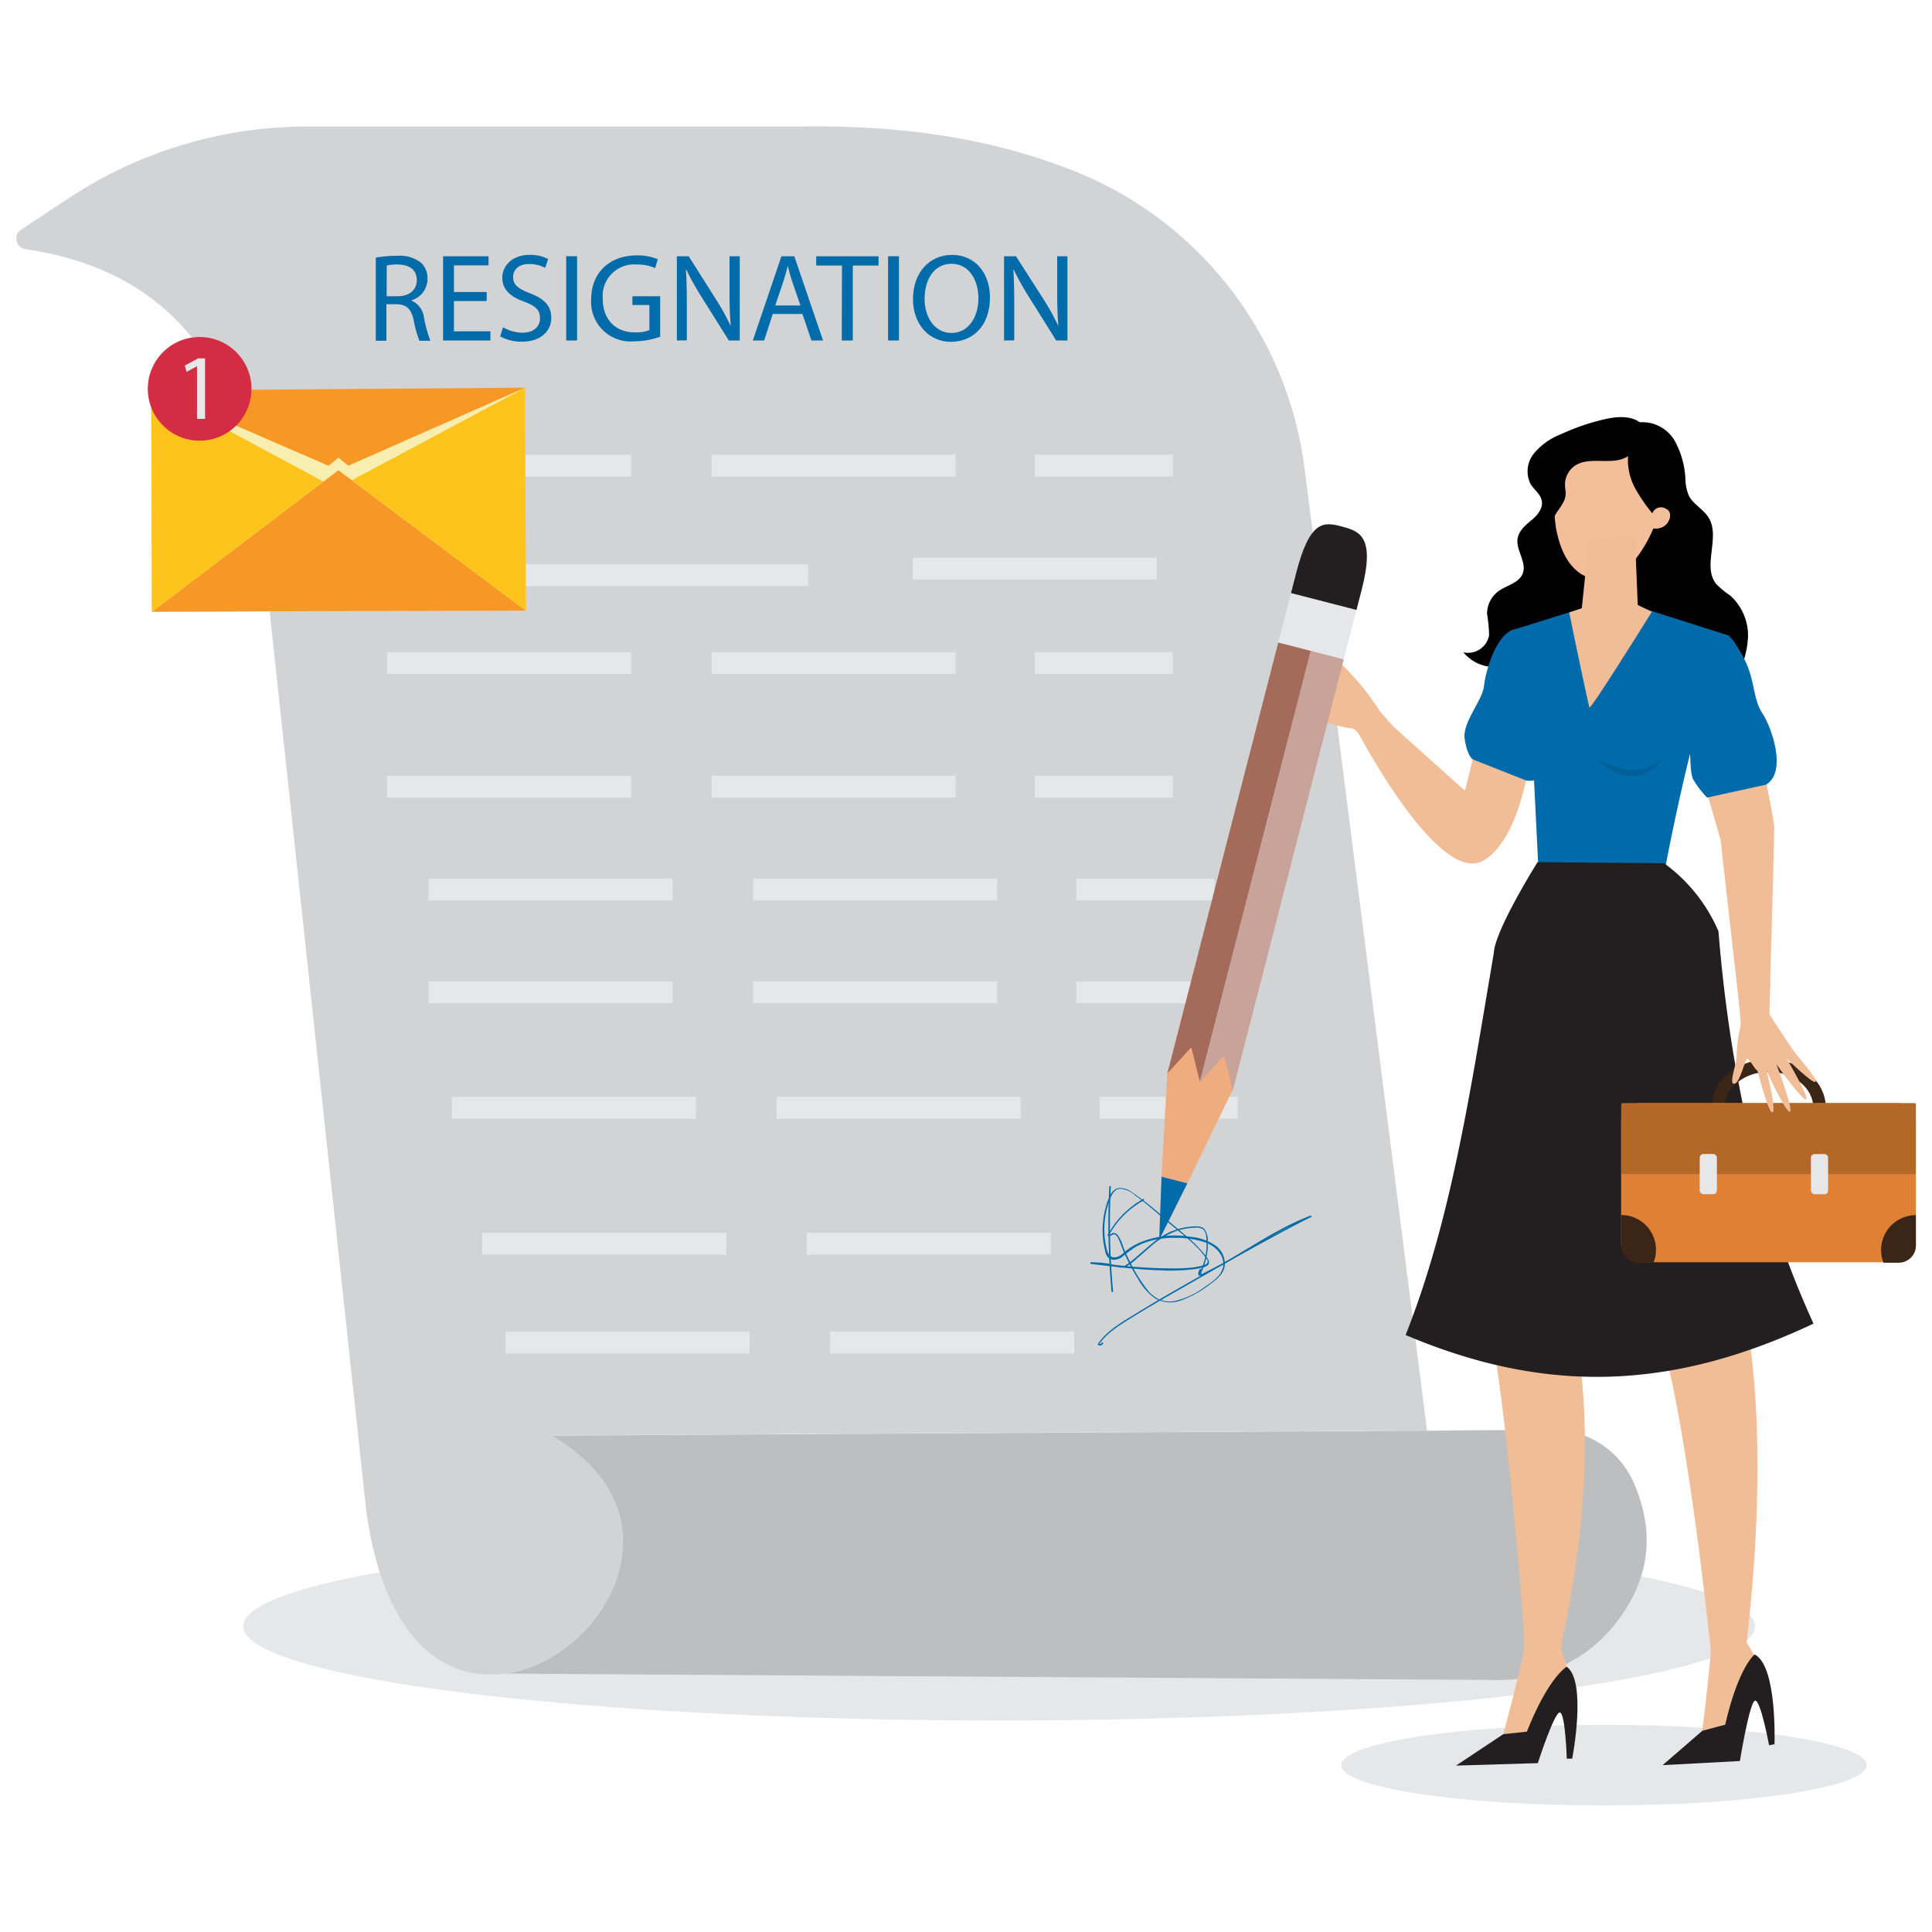 <?xml version="1.0" encoding="utf-8"?>
<svg xmlns="http://www.w3.org/2000/svg" id="Layer_1" viewBox="0 0 300 300">
  <ellipse cx="155.15" cy="252.52" rx="117.38" ry="14.64" style="fill:#e6e7e8"/>
  <path d="M221.52,222.13l-135.94.76c21.37,12.37,8,34.71-7,36.95-9.19,1.38-19-4.81-21.74-25.5L40.54,82.55C37.63,54.26,24.09,41.62,3.93,38.69a1.66,1.66,0,0,1-.69-3l7.35-4.86A67.15,67.15,0,0,1,47.64,19.65H124.4q24.6-.41,43.06,7.18a57.5,57.5,0,0,1,35.13,46.05l19,149.25Z" style="fill:#d1d3d4"/>
  <polygon points="221.63 222.44 85.58 222.89 221.52 222.13 221.59 222.13 221.63 222.44" style="fill:#e6e7e8"/>
  <path d="M232.69,260.87l-154.08-1c15-2.24,28.34-24.58,7-36.95l135.94-.76h.07L241,222a13.76,13.76,0,0,1,12.71,8.29c3.51,8.1,2.31,15.47-3.16,22.19A22.89,22.89,0,0,1,232.69,260.87Z" style="fill:#bcbec0"/>
  <rect height="3.4" style="fill:#e6e7e8" width="65.4" x="60.09" y="87.61"/>
  <rect height="3.4" style="fill:#e6e7e8" width="37.9" x="141.73" y="86.6"/>
  <rect height="3.4" style="fill:#e6e7e8" width="37.9" x="60.09" y="70.61"/>
  <rect height="3.4" style="fill:#e6e7e8" width="37.9" x="110.49" y="70.61"/>
  <rect height="3.4" style="fill:#e6e7e8" width="21.43" x="160.68" y="70.61"/>
  <rect height="3.4" style="fill:#e6e7e8" width="37.9" x="60.09" y="101.25"/>
  <rect height="3.4" style="fill:#e6e7e8" width="37.9" x="110.49" y="101.25"/>
  <rect height="3.4" style="fill:#e6e7e8" width="21.43" x="160.68" y="101.25"/>
  <rect height="3.4" style="fill:#e6e7e8" width="37.9" x="60.09" y="120.46"/>
  <rect height="3.4" style="fill:#e6e7e8" width="37.9" x="110.49" y="120.46"/>
  <rect height="3.4" style="fill:#e6e7e8" width="21.43" x="160.68" y="120.46"/>
  <rect height="3.4" style="fill:#e6e7e8" width="37.9" x="66.54" y="136.42"/>
  <rect height="3.4" style="fill:#e6e7e8" width="37.9" x="116.94" y="136.42"/>
  <rect height="3.4" style="fill:#e6e7e8" width="21.43" x="167.13" y="136.42"/>
  <rect height="3.4" style="fill:#e6e7e8" width="37.9" x="66.54" y="152.38"/>
  <rect height="3.4" style="fill:#e6e7e8" width="37.9" x="116.94" y="152.38"/>
  <rect height="3.4" style="fill:#e6e7e8" width="21.43" x="167.13" y="152.38"/>
  <rect height="3.4" style="fill:#e6e7e8" width="37.9" x="70.17" y="170.32"/>
  <rect height="3.4" style="fill:#e6e7e8" width="37.9" x="120.57" y="170.32"/>
  <rect height="3.4" style="fill:#e6e7e8" width="21.43" x="170.76" y="170.32"/>
  <rect height="3.4" style="fill:#e6e7e8" width="37.9" x="74.87" y="191.42"/>
  <rect height="3.4" style="fill:#e6e7e8" width="37.9" x="125.27" y="191.42"/>
  <rect height="3.4" style="fill:#e6e7e8" width="37.9" x="78.5" y="206.77"/>
  <rect height="3.4" style="fill:#e6e7e8" width="37.9" x="128.9" y="206.77"/>
  <path d="M58.35,40a18.09,18.09,0,0,1,3.24-.27,5.35,5.35,0,0,1,3.79,1.07,3.24,3.24,0,0,1,1,2.48,3.44,3.44,0,0,1-2.47,3.34v.06a3.26,3.26,0,0,1,1.92,2.64,21.55,21.55,0,0,0,1,3.59H65.13a16.47,16.47,0,0,1-.88-3.13c-.39-1.8-1.08-2.48-2.62-2.54H60v5.67H58.35Zm1.69,6h1.73c1.8,0,2.95-1,2.95-2.48,0-1.69-1.22-2.43-3-2.45a6.78,6.78,0,0,0-1.67.16Z" style="fill:#026baa"/>
  <path d="M75.57,46.74H70.49v4.71h5.66v1.42H68.8V39.79h7.06v1.42H70.49v4.13h5.08Z" style="fill:#026baa"/>
  <path d="M78.11,50.81a6,6,0,0,0,3,.85c1.73,0,2.74-.91,2.74-2.23s-.7-1.92-2.47-2.6C79.28,46.08,78,45,78,43.13c0-2,1.69-3.55,4.23-3.55a5.93,5.93,0,0,1,2.89.64l-.47,1.37A5.21,5.21,0,0,0,82.13,41c-1.78,0-2.46,1.07-2.46,2,0,1.23.79,1.83,2.6,2.53,2.21.85,3.33,1.92,3.33,3.84S84.11,53.06,81,53.06a6.8,6.8,0,0,1-3.33-.83Z" style="fill:#026baa"/>
  <path d="M89.61,39.79V52.87H87.92V39.79Z" style="fill:#026baa"/>
  <path d="M102.51,52.28a12,12,0,0,1-4,.72,6.14,6.14,0,0,1-6.71-6.59c0-3.9,2.7-6.75,7.08-6.75a7.91,7.91,0,0,1,3.26.6l-.41,1.37a6.75,6.75,0,0,0-2.89-.56,4.89,4.89,0,0,0-5.25,5.26c0,3.32,2,5.28,5,5.28a5.56,5.56,0,0,0,2.25-.35v-3.9H98.2V46h4.31Z" style="fill:#026baa"/>
  <path d="M105.1,52.87V39.79h1.84l4.19,6.62a37.38,37.38,0,0,1,2.35,4.24h0c-.16-1.75-.2-3.34-.2-5.38V39.79h1.59V52.87h-1.7l-4.16-6.64a41.91,41.91,0,0,1-2.44-4.36l-.06,0c.1,1.64.14,3.22.14,5.39v5.59Z" style="fill:#026baa"/>
  <path d="M120,48.75l-1.35,4.12h-1.75l4.44-13.08h2l4.46,13.08H126l-1.4-4.12Zm4.29-1.32L123,43.67c-.29-.85-.48-1.63-.68-2.39h0c-.19.78-.4,1.58-.66,2.37l-1.28,3.78Z" style="fill:#026baa"/>
  <path d="M130.74,41.23h-4V39.79h9.68v1.44h-4V52.87h-1.71Z" style="fill:#026baa"/>
  <path d="M139.59,39.79V52.87H137.9V39.79Z" style="fill:#026baa"/>
  <path d="M153.72,46.19c0,4.5-2.74,6.89-6.08,6.89s-5.87-2.68-5.87-6.64c0-4.15,2.58-6.86,6.07-6.86S153.72,42.31,153.72,46.19Zm-10.15.22c0,2.79,1.51,5.29,4.17,5.29s4.19-2.46,4.19-5.43c0-2.6-1.36-5.31-4.17-5.31S143.57,43.53,143.57,46.41Z" style="fill:#026baa"/>
  <path d="M155.91,52.87V39.79h1.85L162,46.41a37.38,37.38,0,0,1,2.35,4.24h0c-.15-1.75-.19-3.34-.19-5.38V39.79h1.59V52.87H164l-4.15-6.64a41.91,41.91,0,0,1-2.44-4.36l-.06,0c.1,1.64.14,3.22.14,5.39v5.59Z" style="fill:#026baa"/>
  <path d="M172.25,184.29a114.47,114.47,0,0,0,.35,16.25c0,.15.26.15.24,0a114.47,114.47,0,0,1-.35-16.25c0-.15-.23-.15-.24,0Z" style="fill:#026baa"/>
  <path d="M177.56,186.16a13.9,13.9,0,0,0-5.54,5.58.12.12,0,0,0,0,.16.48.48,0,0,0,.5-.05c.21-.11.4-.27.64-.14a1.11,1.11,0,0,1,.45.53c.37.69.58,1.48.9,2.2a31.87,31.87,0,0,0,2.26,4.24,8.78,8.78,0,0,0,2.7,3,4.86,4.86,0,0,0,4.1.18,16.33,16.33,0,0,0,4.14-2.3c1-.73,2.23-1.6,2.46-2.93a3.48,3.48,0,0,0-1.4-3.2,8,8,0,0,0-3.93-1.38,14.1,14.1,0,0,0-8.09,1,9.37,9.37,0,0,0-1.67,1c-.6.47-1.2,1.16-2,1.19-1,0-1.17-1-1.34-1.77a13.28,13.28,0,0,1-.26-2.51,12.79,12.79,0,0,1,.89-4.78c.27-.69.69-1.52,1.52-1.6a3.92,3.92,0,0,1,2.32,1c1.41,1,2.71,2.13,4,3.23s2.65,2.21,4,3.34c.6.52,1.2,1.05,1.76,1.63.26.27.51.55.74.84s.28.35.41.53a2,2,0,0,1,.4.64c.08.57-.61.67-1,.78a12.51,12.51,0,0,1-1.36.25c-.82.09-1.66.12-2.49.14a78.68,78.68,0,0,1-10.62-.68l-2.58-.31v.24a13.89,13.89,0,0,1,2.95.25c.7.13,1.58.57,2.29.29a8,8,0,0,0,1.87-1.37c.63-.52,1.23-1.07,1.85-1.6a12.9,12.9,0,0,1,4.34-2.67,9.87,9.87,0,0,1,2.69-.47,2,2,0,0,1,1.38.26,1.81,1.81,0,0,1,.46,1.13,9.87,9.87,0,0,1-1.15,5.86l.22.06a1,1,0,0,1,.2-.75l-.23-.07,0,.91c0,.09.1.13.18.1,4.56-2.12,8.66-5.07,13.12-7.38a40.45,40.45,0,0,1,4-1.79l-.09-.22c-4.63,2.37-9.2,4.88-13.73,7.44s-9.08,5.09-13.5,7.82c-2.09,1.28-4.41,2.58-5.82,4.65a.13.13,0,0,0,0,.17.53.53,0,0,0,.79-.2c.08-.13-.13-.26-.2-.12a.29.29,0,0,1-.46.11l0,.17c1.32-1.94,3.45-3.16,5.4-4.37,2.18-1.36,4.41-2.64,6.64-3.91,4.43-2.54,8.86-5.08,13.33-7.53,2.52-1.37,5-2.72,7.59-4,.12-.06,0-.27-.09-.22-4.74,1.8-8.92,4.7-13.3,7.19-1.26.71-2.54,1.39-3.85,2l.18.11,0-.91c0-.12-.16-.14-.22-.06a1.22,1.22,0,0,0-.23.88c0,.11.17.18.23.06a10.34,10.34,0,0,0,1.24-5.17,3.14,3.14,0,0,0-.52-2c-.52-.57-1.5-.44-2.19-.38a10.22,10.22,0,0,0-4.95,1.85c-1.42,1-2.64,2.23-4,3.31a7.34,7.34,0,0,1-1.25.9c-.57.27-1.26-.06-1.83-.18a14.43,14.43,0,0,0-3.4-.34c-.16,0-.15.22,0,.24,3.62.44,7.26.89,10.92,1a29.78,29.78,0,0,0,5.17-.19,9.18,9.18,0,0,0,1.16-.24,2.27,2.27,0,0,0,.85-.34c.53-.43,0-1.05-.26-1.45a20.81,20.81,0,0,0-3.34-3.36c-1.39-1.19-2.79-2.35-4.2-3.52a38.25,38.25,0,0,0-3.91-3,3.25,3.25,0,0,0-2-.7,1.85,1.85,0,0,0-1.3.94,7.78,7.78,0,0,0-.78,2,12.53,12.53,0,0,0-.44,2.34,12.8,12.8,0,0,0,.4,4.77,1.33,1.33,0,0,0,1.07,1.09,2.13,2.13,0,0,0,1.63-.53,22.35,22.35,0,0,1,1.83-1.37,10.09,10.09,0,0,1,2-.89,13.85,13.85,0,0,1,4.48-.6,14.11,14.11,0,0,1,4.51.73c1.44.54,2.84,1.8,2.75,3.47s-1.83,2.69-3,3.51a12,12,0,0,1-4.58,2.11,4.1,4.1,0,0,1-2.6-.37,5.56,5.56,0,0,1-1.67-1.46,23.49,23.49,0,0,1-2.55-4.11c-.4-.79-.78-1.6-1.12-2.42a6.14,6.14,0,0,0-.87-1.89.87.87,0,0,0-.49-.3.62.62,0,0,0-.33,0c-.16.06-.4.32-.58.24l0,.16a13.59,13.59,0,0,1,5.45-5.49c.13-.08,0-.29-.12-.21Z" style="fill:#026baa"/>
  <polygon points="81.54 60.2 81.65 94.8 23.6 94.98 23.49 60.63 81.54 60.2" style="fill:#f79725"/>
  <polygon points="23.6 94.98 52.55 71.06 81.65 94.8 23.6 94.98" style="fill:#f8eeb0"/>
  <polygon points="23.6 94.98 52.55 72.99 81.65 94.8 23.6 94.98" style="fill:#f79725"/>
  <polygon points="81.65 94.8 52.55 72.99 81.54 60.2 81.65 94.8" style="fill:#f8eeb0"/>
  <polygon points="81.65 94.8 54.65 74.56 81.54 60.2 81.65 94.8" style="fill:#ffc41b"/>
  <polygon points="23.6 94.98 52.55 72.99 23.49 60.38 23.6 94.98" style="fill:#f8eeb0"/>
  <polygon points="23.6 94.98 50.21 74.78 23.49 60.38 23.6 94.98" style="fill:#ffc41b"/>
  <circle cx="31" cy="60.38" r="8.05" style="fill:#d42c43"/>
  <path d="M30.59,56.87h0l-1.63.88-.25-1,2.05-1.1h1.08v9.39H30.59Z" style="fill:#e6e7e8"/>
  <path d="M268.67,92.48a14.49,14.49,0,0,1-2.18-1.8c-2.22-2.77.72-7.33-1.2-10.34-.79-1.25-2.29-2-3-3.27a7,7,0,0,1-.58-2.64A13.5,13.5,0,0,0,260,68.36a5.82,5.82,0,0,0-5.37-2.79c-1.62-1.12-3.81-.87-5.73-.41a34.85,34.85,0,0,0-6.62,2.31,10.19,10.19,0,0,0-4.09,2.94,4.4,4.4,0,0,0-.51,4.77c.55.88,1.52,1.54,1.72,2.55.24,1.17-.65,2.26-1.54,3s-1.93,1.58-2.18,2.75c-.4,1.88,1.47,3.81.76,5.59-.59,1.47-2.47,1.81-3.75,2.72a4.37,4.37,0,0,0-1.78,3.51,25,25,0,0,1,.32,3.32,3.32,3.32,0,0,1-4,2.67,6.28,6.28,0,0,0,6.71,2,4.4,4.4,0,0,1-.95,2.94,16.85,16.85,0,0,0,10.85-.79,5.56,5.56,0,0,1-1.5,4.48l7.14-.79a17.23,17.23,0,0,0,6-1.42,21.28,21.28,0,0,1,3.65-2,10.56,10.56,0,0,1-2.61,4.74l9-2a6,6,0,0,0,2.24-.82,5.69,5.69,0,0,0,1.4-1.68,14.46,14.46,0,0,0,2.27-7A8.34,8.34,0,0,0,268.67,92.48ZM256.58,82s-.77-.47-.06-2a1.43,1.43,0,0,1,2.5-.74C259.78,79.89,259.07,82.42,256.58,82Z"/>
  <path d="M257.55,79.72a12.3,12.3,0,0,0,.69-6.72,8.23,8.23,0,0,0-5.69-6.11,8.92,8.92,0,0,0-7.2,1,6.85,6.85,0,0,0-3.77,5.93,31.28,31.28,0,0,0,0,8c.51,2.81,1.43,5.24,3.26,6.8,2.42,2.17,6.33,1.53,8.81-1.4A21.16,21.16,0,0,0,257.55,79.72Z" style="fill:#f3be99"/>
  <path d="M241.19,84.35a3.23,3.23,0,0,1-1.65-2.59,14.23,14.23,0,0,1,.15-3.19c.21-2.2,0-4.47.74-6.55a9.34,9.34,0,0,1,7.66-5.88,13.25,13.25,0,0,1,9.5,2.83,7.59,7.59,0,0,1,1.86,1.89c1.23,1.93.95,4.47.17,6.63-.45,1.24-1.2,2.55-2.49,2.9A28.52,28.52,0,0,1,254,76a9.32,9.32,0,0,1-1.2-5.17c-2.34,1.57-5.82-.07-8.19,1.45a3.56,3.56,0,0,0-1.6,3c0,.52.14,1,.1,1.54-.09,1.24-1.11,2.19-1.7,3.3A5.15,5.15,0,0,0,241.19,84.35Z"/>
  <path d="M259,79.27a1.43,1.43,0,0,0-2.5.75c-.71,1.54.06,2,.06,2C259.06,82.42,259.78,79.88,259,79.27Z" style="fill:#f3be99"/>
  <ellipse cx="249.06" cy="274.09" rx="40.78" ry="6.27" style="fill:#e6e7e8"/>
  <path d="M232.7,101.87l-5.23,20.91-14.38-12.89-3.4,1.65s13.51,26.67,20.83,22S238.4,110,238.4,110Z" style="fill:#f1bd97"/>
  <path d="M235.44,97.66c-3,.38-4.75,6.48-5,8.83s-3.4,5.66-3,8.28,1.22,3.13,1.22,3.13l8.36,3.31a3.89,3.89,0,0,0,4.36-3.48C241.93,113.81,235.44,97.66,235.44,97.66Z" style="fill:#006baa"/>
  <path d="M263.37,117.29l3.79,13.07,3,26.54,4.57,1s.78-27.91.78-29.35-3-15.42-3-15.42Z" style="fill:#f1bd97"/>
  <path d="M242.34,255.72l1.35,4.43-4.86,7.92-4.3,1.9-1.1-.69s2.64-9.72,3.3-13.54c0-2.56-2.44-33.61-5-47.87-2.63-14.86,12.49-2.23,12.49-2.23s5.27,17.88-1.87,50.08Z" style="fill:#f1bd97"/>
  <path d="M273.07,258.16l-3.59,8.56-3.94,2.55-1.21-.51s1-7.92,1.33-12.39h0c-.08-.79-3.42-33.24-7.45-47.61-4.07-14.54,13-3.22,13-3.22s3.8,17.09,0,49.48l.21.34Z" style="fill:#f1bd97"/>
  <path d="M261.22,97.53l-10.15,21.4-13.63-3,6.1-20.19.2-.12c.56,2.67,2.9,13.71,3,14.17s7.9-11.94,9.44-14.41Z" style="fill:#f1bd97"/>
  <path d="M245.69,94.45l-10.25,3.21s0,9-1.37,13.84a6.52,6.52,0,0,0,1.21,6,7.78,7.78,0,0,0,2.84,2l.85,17.12,19.64-2s5.17-27.92,10-35.88l-14.26-4.53Z" style="fill:#006baa"/>
  <path d="M272.46,256.9s-2.51,1.91-4.57,10.91l-3.56.95-6.16,5.33,12-.64s1.52-9.36,2.38-9.38,2.15,6.93,2.15,6.93l.84-.16S276,258.69,272.46,256.9Z" style="fill:#231f20"/>
  <path d="M243.28,258.81s-2.78,1.5-6.19,10.08l-3.66.39-7.34,4.88,12.7-.38s2.58-8,3.43-7.87,1.07,7.17,1.07,7.17l.84,0S246.46,261.12,243.28,258.81Z" style="fill:#231f20"/>
  <path d="M256.5,95l-.27.43c-1.54,2.47-9.29,14.88-9.44,14.41s-2.49-11.5-3-14.17c-.08-.36-.12-.57-.12-.57l1.95-.65,1.12-10.74,7.13-.51.44,10.74Z" style="fill:#f1bd97"/>
  <path d="M268.46,99s0-.92,2.07,2.72,1.56,6.63,3.11,9,3.86,9.24.56,11.13l-9.12,2a15,15,0,0,1-2.16-2.82c-.55-1.14-.34-3.57-.63-5.28s-1.16-6.88-1.2-7.14a51.06,51.06,0,0,1,.78-6.4C262.09,101.94,268.46,99,268.46,99Z" style="fill:#006baa"/>
  <path d="M247.49,117.49s6,4.37,10.74.31C258.23,117.8,254,124.17,247.49,117.49Z" style="fill:#006097"/>
  <path d="M217.9,114.62l-7.07-8.13s-5.55-2.07-6-1.49-2.69,5.51-2.69,5.51a23.48,23.48,0,0,0,8,2.64c.43.07,3.82,4.5,3.82,4.5Z" style="fill:#f1bd97"/>
  <path d="M214.16,110.28a39.46,39.46,0,0,0-5.2-6.5c-1-.88-2.48-3.73-3-3.07s1.95,4.54,1.8,4.78a.94.94,0,0,0-.06.41c.23,1.86,1.19,2.79,2.62,4l.56.47Z" style="fill:#f1bd97"/>
  <path d="M206.18,106.72l-4.05-1.32a.82.82,0,0,1-.53-1.05h0a.83.83,0,0,1,1.05-.54l4,1.32a.83.83,0,0,1,.54,1.05h0A.83.83,0,0,1,206.18,106.72Z" style="fill:#f1bd97"/>
  <path d="M206.34,108.52,201.77,107a.84.84,0,0,1-.53-1.05h0a.83.83,0,0,1,1-.54l4.56,1.49a.83.83,0,0,1,.54,1h0A.84.84,0,0,1,206.34,108.52Z" style="fill:#f1bd97"/>
  <path d="M206.42,110.3l-5.12-1.66a.84.84,0,0,1-.54-1h0a.84.84,0,0,1,1.05-.54l5.12,1.67a.83.83,0,0,1,.54,1h0A.83.83,0,0,1,206.42,110.3Z" style="fill:#f1bd97"/>
  <rect height="4.92" rx=".7" style="fill:#f1bd97" transform="rotate(-71.99 203.343 110.087)" width="1.67" x="202.49" y="107.63"/>
  <path d="M281.6,205.53c-21.59,10.19-41.2,11.17-63.34,1.77,7.16-18,10.14-38.43,13.7-59.32.15-3.53,6.79-14.11,6.79-14.11l19.64.17a25.45,25.45,0,0,1,8.45,10.56C268.62,166.61,273.18,187.13,281.6,205.53Z" style="fill:#231f20"/>
  <path d="M265.77,172h2c0-3.07,3.09-5.57,6.89-5.57s6.91,2.5,6.91,5.57h1.94c0-4.14-4-7.51-8.85-7.51S265.77,167.82,265.77,172Z" style="fill:#3b2516"/>
  <path d="M251.73,174.49V193a2.86,2.86,0,0,0,2.66,3h40.45a2.86,2.86,0,0,0,2.66-3V174.49a3,3,0,0,0-2.8-3.2H254.54A3,3,0,0,0,251.73,174.49Z" style="fill:#e08034"/>
  <path d="M292.1,194.07a5.4,5.4,0,0,0,.37,2h2.37a2.66,2.66,0,0,0,2.66-2.65v-4.73A5.4,5.4,0,0,0,292.1,194.07Z" style="fill:#3b2516"/>
  <path d="M251.73,188.67v4.73a2.66,2.66,0,0,0,2.66,2.65h2.37a5.39,5.39,0,0,0-5-7.38Z" style="fill:#3b2516"/>
  <path d="M251.9,171.29h45.42a.17.17,0,0,1,.17.17v10.65a.2.2,0,0,1-.2.2H251.94a.2.2,0,0,1-.2-.2V171.46A.17.17,0,0,1,251.9,171.29Z" style="fill:#b46828" transform="rotate(-180 274.615 176.8)"/>
  <rect height="6.24" rx=".57" style="fill:#e6e7e8" transform="rotate(180 265.265 182.31)" width="2.67" x="263.93" y="179.19"/>
  <rect height="6.24" rx=".57" style="fill:#e6e7e8" transform="rotate(180 282.535 182.315)" width="2.67" x="281.2" y="179.19"/>
  <polygon points="191.38 169.29 184.37 183.75 180.36 182.72 181.26 166.69 187.51 156.51 186.32 167.99 192.13 157.7 191.38 169.29" style="fill:#efac7f"/>
  <polygon points="184.37 183.75 180 192.53 180.36 182.72 184.37 183.75" style="fill:#026baa"/>
  <polygon points="203.55 101.06 186.32 167.99 184.99 162.62 181.26 166.69 198.49 99.76 203.55 101.06" style="fill:#a46b5a"/>
  <polygon points="208.66 102.38 191.43 169.31 191.39 169.15 190.06 163.92 190.06 163.92 186.32 167.99 203.55 101.06 208.66 102.38" style="fill:#c8a399"/>
  <rect height="10.5" style="fill:#e6e7e8" transform="rotate(104.44 204.618 97.012)" width="8.37" x="200.43" y="91.76"/>
  <path d="M200.47,92.09l.8-3.11c2.11-8.21,4.26-8,7.09-7.22h0c2.83.73,5.19,1.62,3.08,9.83l-.81,3.12Z" style="fill:#231f20"/>
  <path d="M270.48,158.5a23.11,23.11,0,0,0-.82,5.58c-.05,1.28-1.23,4.22-.38,4.21s1.72-3.84,2-3.88,1.51,1.74,1.51,1.74l-.19-3.49Z" style="fill:#f1bd97"/>
  <path d="M269.94,154.36l.62,8.15s1.9,3.92,2.64,3.92,5.63-2.8,5.63-2.8-2-2.9-4.19-6.29c0-.05.26-4.86.26-4.86Z" style="fill:#f1bd97"/>
  <path d="M272.48,164.58s2,8.22,2.73,8.15-.92-6.53-.92-6.53,3,6.61,3.64,6.43-2.08-7.34-2.08-7.34,4.1,5.76,4.62,5.44-3.07-6.4-3.07-6.4,4.05,4,4.51,3.67-3.08-4.37-3.08-4.37l-2.31-2.72Z" style="fill:#f1bd97"/>
</svg>